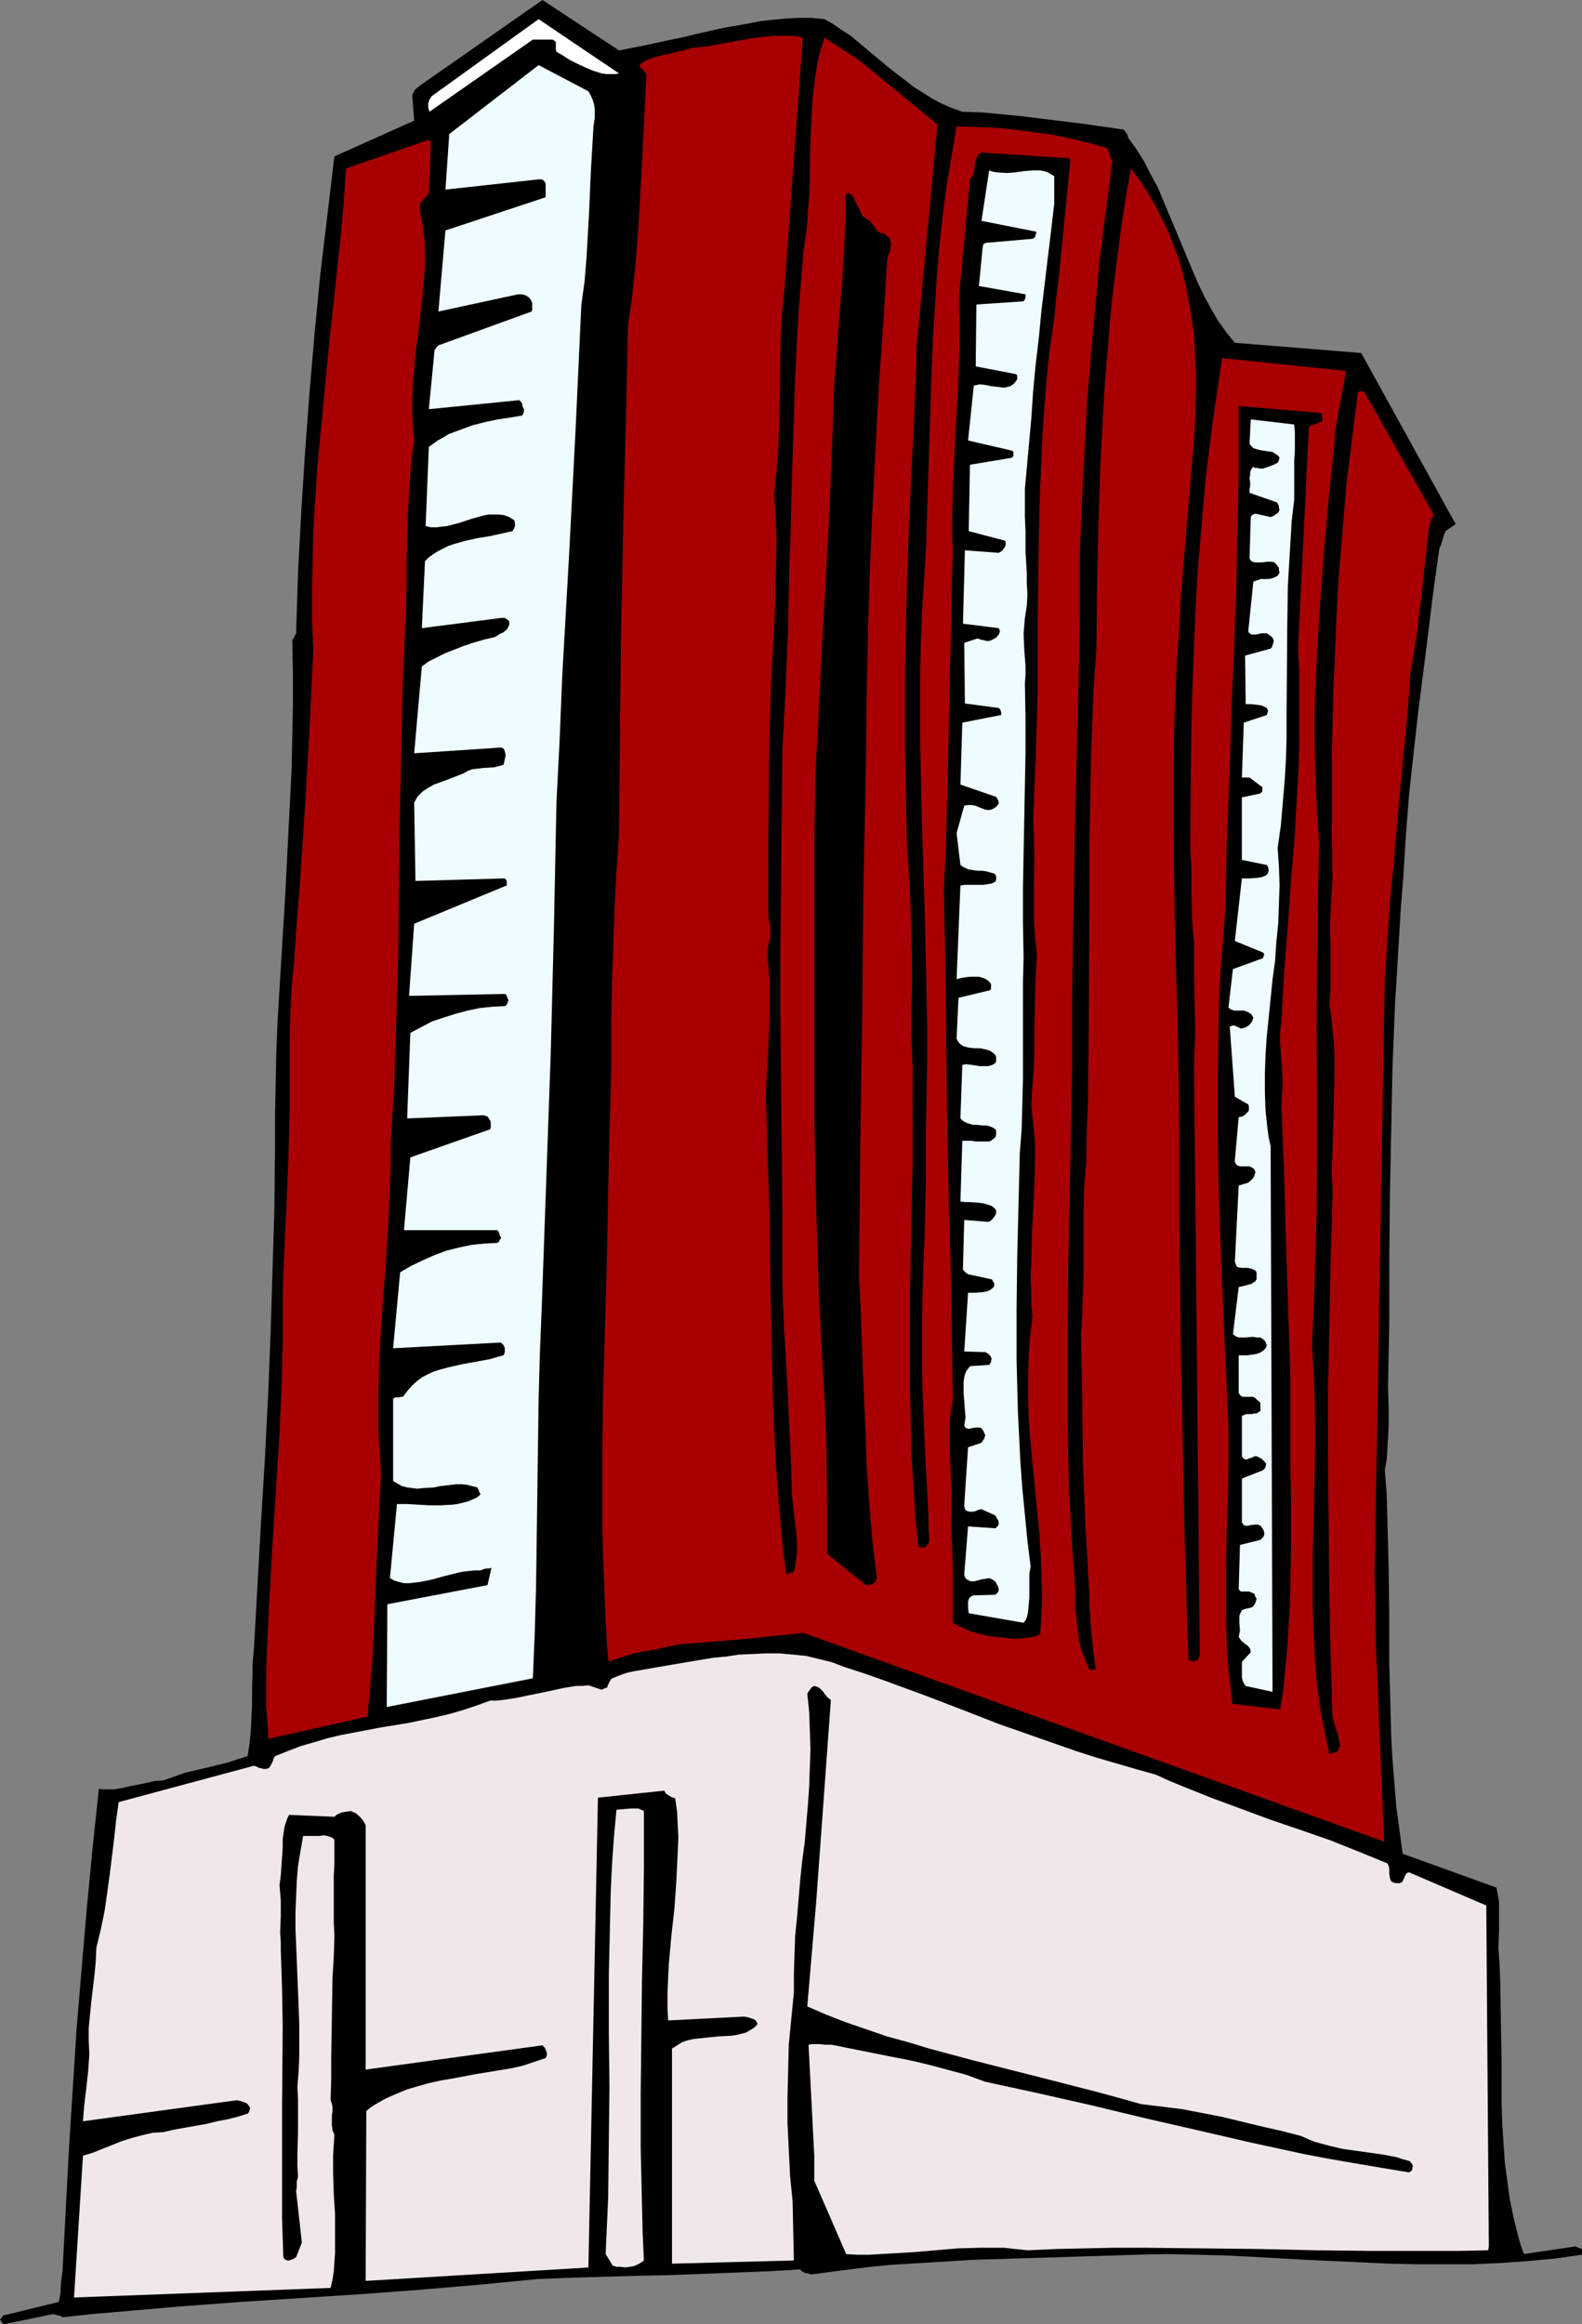 <?xml version="1.0" encoding="UTF-8" standalone="no"?>
<svg
   version="1.0"
   width="106mm"
   height="155.668mm"
   id="svg12"
   sodipodi:docname="Office Building 23.wmf"
   xmlns:inkscape="http://www.inkscape.org/namespaces/inkscape"
   xmlns:sodipodi="http://sodipodi.sourceforge.net/DTD/sodipodi-0.dtd"
   xmlns="http://www.w3.org/2000/svg"
   xmlns:svg="http://www.w3.org/2000/svg">
  <rect width="100%" height="100%" fill="#808080" stroke="none"/>
  <sodipodi:namedview
     id="namedview12"
     pagecolor="#ffffff"
     bordercolor="#000000"
     borderopacity="0.25"
     inkscape:showpageshadow="2"
     inkscape:pageopacity="0.0"
     inkscape:pagecheckerboard="0"
     inkscape:deskcolor="#d1d1d1"
     inkscape:document-units="mm" />
  <defs
     id="defs1">
    <pattern
       id="WMFhbasepattern"
       patternUnits="userSpaceOnUse"
       width="6"
       height="6"
       x="0"
       y="0" />
  </defs>
  <path
     style="fill:#000000;fill-opacity:1;fill-rule:evenodd;stroke:none"
     d="m 400.63,569.609 v -0.323 l -0.485,-0.162 -0.485,-0.162 -0.646,-0.323 -13.09,1.939 -0.808,-2.262 -0.646,-2.262 -1.131,-4.525 -0.97,-4.686 -0.646,-4.686 -0.646,-4.848 -0.323,-4.848 -0.323,-5.009 -0.162,-5.009 v -9.857 l -0.162,-10.019 -0.162,-9.857 -0.162,-5.009 -0.323,-4.686 0.162,-4.04 v -3.878 -1.939 -1.778 l -0.323,-1.778 -0.323,-1.778 -23.757,-8.564 -0.808,-5.979 -0.808,-5.979 -0.485,-5.979 -0.485,-5.979 -0.323,-5.979 -0.162,-6.14 -0.323,-12.119 v -12.281 l -0.162,-12.119 -0.323,-12.281 -0.162,-6.14 -0.485,-6.14 0.485,-2.747 0.162,-2.585 0.162,-2.747 0.162,-2.747 v -5.171 l -0.162,-5.009 0.162,-8.08 0.162,-8.241 v -16.159 l 0.162,-16.159 0.323,-16.159 0.323,-15.998 0.646,-16.159 0.485,-7.918 0.485,-8.08 0.485,-8.08 0.646,-8.08 0.646,-10.503 0.808,-10.342 1.131,-10.342 1.131,-10.18 1.293,-10.18 1.293,-10.18 1.293,-10.503 1.454,-10.503 0.162,-0.646 0.323,-0.646 0.323,-1.131 0.323,-1.131 0.485,-1.293 2.586,-1.778 -23.918,-43.306 -31.999,-2.585 -2.101,-2.585 -2.101,-2.909 -1.778,-3.07 -1.778,-3.232 -1.616,-3.393 -1.454,-3.393 -2.909,-6.948 -2.909,-6.948 -2.909,-6.948 -1.778,-3.232 -1.616,-3.232 -1.939,-3.07 -2.101,-2.909 -0.162,-0.646 -0.162,-0.323 v -0.162 h -0.162 l -0.162,-0.323 -0.162,-0.162 -0.323,-0.485 -10.181,-1.454 -10.505,-1.293 -5.172,-0.646 -5.01,-0.485 -5.172,-0.485 -4.848,-0.162 -2.747,-0.97 -2.586,-1.131 -2.424,-1.293 -2.263,-1.454 -2.101,-1.293 -2.101,-1.616 -4.202,-3.232 -1.939,-1.616 -1.939,-1.616 -4.04,-3.393 -1.939,-1.616 -2.263,-1.454 -2.101,-1.454 -2.263,-1.293 -3.394,-0.323 h -3.232 l -3.071,0.162 -3.394,0.323 -3.071,0.323 -3.232,0.646 -6.464,1.131 -6.464,1.454 -3.232,0.808 -3.232,0.646 -6.626,1.454 -6.626,1.293 L 137.368,0 l -30.544,21.33 -0.646,0.485 -0.808,0.646 -0.323,0.323 -0.162,0.323 -0.323,0.485 -0.162,0.646 0.485,6.302 -20.201,9.049 -1.778,14.866 -1.778,14.866 -1.454,15.028 -1.293,15.028 -1.131,15.19 -0.97,15.19 -0.808,15.19 -0.485,15.351 -0.646,1.293 -0.323,0.485 v 0.162 0 l 0.162,8.241 v 8.08 l -0.162,7.918 -0.162,8.08 -0.808,15.998 -0.808,15.998 -0.97,15.836 -0.97,15.998 -0.323,7.918 -0.162,7.918 -0.162,7.918 v 7.918 l -0.162,15.998 -0.485,15.998 -0.485,15.836 -0.646,15.998 -0.808,15.674 -0.97,15.836 -1.778,31.833 -0.323,3.555 -0.162,7.272 v 3.555 l -0.162,3.393 -0.162,3.393 -0.323,3.07 -0.485,3.07 -2.586,0.808 -2.424,0.808 -5.333,1.293 -2.747,0.646 -2.747,0.646 -2.747,0.97 -2.747,0.97 -2.263,0.162 -2.101,0.485 -4.04,0.808 -2.101,0.485 -1.939,0.323 h -1.939 -0.97 l -0.97,-0.162 -1.616,15.19 -1.454,15.19 -1.293,15.19 -1.293,15.351 -0.97,15.19 -0.97,15.351 -0.808,15.351 -0.808,15.351 -0.162,1.131 -0.162,1.131 -0.162,2.101 v 0.97 l -0.162,0.97 -0.162,0.808 -0.162,0.646 -13.898,3.393 H 0.808 L 0.646,586.414 0.323,586.737 0,587.222 l 0.162,0.162 0.162,0.162 v 0.162 l 0.162,0.162 0.162,0.162 0.323,0.323 12.444,-2.585 0.646,0.162 0.646,0.162 0.646,0.162 0.485,0.323 7.434,-0.808 7.596,-0.646 14.868,-1.293 15.191,-1.131 30.059,-1.939 15.191,-1.131 15.191,-1.293 15.03,-1.454 8.565,-0.323 16.646,-0.485 8.242,-0.162 16.484,-0.646 8.242,-0.323 8.242,-0.485 v 0.323 l 0.323,0.162 0.485,0.323 0.485,0.162 h 0.323 l 0.97,0.323 4.848,-0.646 5.01,-0.646 5.172,-0.646 5.01,-0.485 5.172,-0.323 5.333,-0.323 10.505,-0.646 10.505,-0.323 10.505,-0.323 10.505,-0.323 10.181,-0.323 7.111,-0.162 7.111,0.162 7.111,0.162 6.949,0.323 14.222,0.808 14.222,0.646 6.949,0.323 7.111,0.162 h 6.949 7.111 l 6.949,-0.323 6.949,-0.485 6.949,-0.646 6.788,-0.97 z"
     id="path1" />
  <path
     style="fill:#f0e8e8;fill-opacity:1;fill-rule:evenodd;stroke:none"
     d="m 377.035,568.639 -0.646,-86.29 -19.555,-8.403 -0.485,0.162 -0.323,0.323 -0.808,1.778 -0.323,0.323 -0.485,0.162 h -0.97 l -0.485,-0.162 -0.485,-0.162 -0.323,-0.485 -0.162,-0.485 -0.162,-1.131 v -1.293 l -0.162,-0.646 -0.323,-0.646 -3.555,-1.454 -3.555,-1.454 -7.272,-2.909 -7.434,-2.585 -7.596,-2.585 -7.434,-2.747 -7.434,-2.747 -7.272,-2.909 -3.555,-1.454 -3.555,-1.616 -5.172,-1.454 -5.01,-1.454 -5.01,-1.454 -5.01,-1.616 -9.697,-3.393 -9.697,-3.393 -9.535,-3.717 -9.697,-3.717 -9.697,-3.555 -5.01,-1.778 -5.01,-1.616 -3.394,-1.293 -3.232,-0.808 -3.394,-0.808 -3.232,-0.323 -3.555,-0.323 h -3.232 l -3.394,0.162 -3.555,0.162 -3.232,0.485 -3.394,0.323 -6.788,1.131 -6.626,1.131 -6.464,1.131 -1.616,0.323 -1.454,0.485 -1.293,0.485 -1.131,0.485 h -0.162 l -0.162,0.162 -0.323,0.485 -0.323,0.646 -0.323,0.646 v 0.323 l -0.323,0.162 -0.485,0.162 -0.646,0.323 -3.394,-1.131 -1.454,0.162 h -1.616 l -3.071,0.485 -2.909,0.646 -3.071,0.646 -3.232,0.646 -3.071,0.646 -3.232,0.485 -1.616,0.162 h -1.616 l -3.555,1.293 -3.394,1.131 -3.394,0.97 -3.394,0.808 -6.949,1.454 -6.949,1.131 -6.788,1.293 -3.394,0.646 -3.394,0.808 -3.232,0.97 -3.394,0.97 -3.394,1.293 -3.232,1.293 -0.323,0.485 -0.162,0.646 -0.162,0.323 -0.162,0.323 -0.323,0.646 -0.323,0.485 -0.323,0.162 -0.485,0.162 H 66.745 l -1.293,-0.323 -0.646,-0.323 -0.485,-0.162 -34.261,9.211 -0.646,4.525 -0.485,4.525 -1.131,9.211 -0.646,4.686 -0.646,4.525 -0.97,4.686 -1.131,4.686 -0.162,3.555 -0.323,3.393 -0.808,6.787 -0.323,3.232 -0.323,3.393 v 3.232 l 0.162,3.393 -0.162,2.262 -0.162,2.262 -0.485,4.363 -0.485,4.04 -0.162,1.939 -0.162,2.101 38.948,-5.333 0.808,0.162 0.97,0.323 0.485,0.162 0.485,0.323 0.323,0.485 0.323,0.485 -0.162,0.646 -0.162,0.485 -0.323,0.323 -2.586,0.808 -2.586,0.646 -2.586,0.485 -2.586,0.646 -5.495,0.97 -2.747,0.485 -2.747,0.646 -2.747,0.162 -2.747,0.646 -2.424,0.646 -2.586,0.808 -4.848,1.939 -2.424,0.97 -2.586,0.808 -2.263,35.873 64.967,-2.424 0.485,-2.101 0.323,-2.101 0.162,-2.262 0.162,-2.424 v -2.424 -2.424 -5.009 l -0.323,-5.009 -0.162,-5.171 v -4.848 l 0.162,-2.585 0.162,-2.424 -0.485,-1.131 -0.162,-1.293 v -1.293 -1.131 l 0.162,-1.131 v -0.97 l -0.162,-0.97 -0.323,-0.808 0.162,-5.333 v -5.171 l 0.162,-10.342 0.162,-10.18 0.323,-5.332 0.162,-5.333 -0.162,-3.232 v -3.07 -5.979 -2.909 l 0.162,-3.07 v -2.909 -3.07 l -0.323,-0.323 -0.485,-0.323 -0.97,-0.323 -0.97,-0.162 -0.97,0.162 H 78.866 77.734 76.765 l -0.646,3.717 -0.646,3.878 -0.323,3.878 -0.162,4.04 -0.162,3.878 v 4.04 l 0.323,7.918 0.323,8.08 0.323,8.08 v 4.04 4.04 l -0.162,3.878 -0.323,4.04 0.162,3.07 v 2.909 5.656 l -0.162,5.494 v 2.747 l 0.162,2.909 -0.162,0.646 -0.162,0.485 v 0.808 0.808 l -0.162,0.808 1.454,13.089 -1.454,3.717 -0.323,0.162 -0.485,0.323 -0.485,0.162 -0.485,0.162 h -0.485 l -0.323,-0.162 -0.323,-0.162 -0.323,-0.485 -0.323,-9.695 v -9.695 -19.391 l 0.162,-19.391 -0.162,-9.695 -0.323,-9.857 v -2.101 l -0.162,-2.262 0.162,-4.201 v -4.04 l -0.162,-1.939 -0.162,-1.939 0.323,-2.424 0.162,-2.424 0.162,-2.262 0.162,-2.262 v -2.262 l 0.323,-2.262 0.162,-0.97 0.323,-0.97 0.323,-0.97 0.485,-0.97 11.474,0.485 0.323,-0.323 0.485,-0.323 1.131,-0.485 1.131,-0.162 1.131,-0.162 0.646,0.323 0.485,0.162 1.131,0.97 0.808,0.97 0.646,1.131 v 61.889 l 44.766,-6.14 0.646,0.646 0.162,0.485 0.162,0.323 0.162,0.485 v 0.485 l -0.162,0.485 -0.162,0.323 -2.909,0.97 -2.909,0.97 -2.909,0.646 -2.909,0.485 -5.98,0.97 -5.98,1.131 -2.909,0.485 -2.909,0.646 -2.909,0.808 -2.747,0.808 -2.747,1.131 -2.586,1.131 -2.586,1.454 -1.293,0.808 -1.131,0.97 -0.162,42.983 56.402,-3.393 2.424,-118.931 16.807,-1.778 0.162,0.323 0.162,0.323 0.162,0.162 0.485,0.323 0.808,0.485 0.97,0.323 0.485,3.393 0.162,3.232 0.162,3.393 -0.162,3.555 -0.162,3.393 -0.162,3.555 -0.485,7.11 -0.808,7.272 -0.646,7.11 -0.162,3.555 -0.162,3.717 v 3.555 l 0.162,3.393 19.232,-0.97 0.97,0.162 0.97,0.323 0.485,0.162 0.485,0.323 0.323,0.485 0.162,0.485 -0.808,0.808 -0.97,0.646 -1.131,0.646 -1.293,0.323 -1.293,0.323 -1.293,0.162 -3.071,0.162 -1.616,0.162 -1.616,0.162 -1.454,0.162 -1.616,0.162 -1.454,0.323 -1.454,0.485 -1.293,0.808 -1.293,0.808 v 54.456 l 30.867,-0.808 -0.323,-15.028 -0.646,-6.464 -0.323,-6.625 -0.323,-6.625 v -6.625 l 0.162,-6.625 0.162,-6.625 0.646,-6.625 0.646,-6.625 v -4.686 l 0.162,-4.848 0.162,-4.848 0.485,-4.686 0.808,-9.534 0.485,-4.686 0.646,-4.686 0.808,-9.534 0.323,-4.686 0.162,-4.686 0.162,-4.686 -0.162,-4.686 -0.162,-4.686 -0.485,-4.686 0.323,-0.485 0.323,-0.485 0.485,-0.646 0.646,-0.323 0.646,0.162 0.646,0.323 0.97,0.97 0.323,0.485 0.485,0.646 0.485,0.485 0.646,0.485 -3.717,51.063 -2.263,26.501 4.848,2.101 5.01,1.939 5.172,1.778 5.172,1.778 5.333,1.454 5.333,1.616 10.828,2.909 10.828,2.747 10.828,2.747 10.666,2.747 5.333,1.454 5.172,1.454 5.333,0.646 5.172,0.646 5.01,0.97 5.01,0.97 10.02,2.424 5.01,1.131 5.01,1.293 1.778,0.808 1.616,0.646 1.778,0.485 1.778,0.485 3.394,0.808 3.394,0.485 6.949,0.97 3.394,0.646 1.454,0.485 1.778,0.485 0.323,0.162 0.162,0.323 0.323,0.323 0.162,0.646 -0.162,0.323 v 0.485 l -0.323,0.323 -0.485,0.323 -6.788,-1.131 -6.626,-1.131 -6.626,-1.131 -6.788,-1.293 -13.414,-2.909 -13.252,-3.07 -13.414,-3.07 -13.414,-3.232 -13.575,-3.07 -13.414,-2.909 -4.848,-1.778 -4.848,-1.293 -4.848,-1.293 -4.848,-1.131 -5.01,-0.97 -4.848,-0.97 -9.697,-1.939 h -1.616 l -1.454,-0.162 h -1.293 -0.646 l -0.808,0.162 1.454,28.117 v 6.302 l 8.08,18.583 2.909,0.162 h 2.747 l 5.656,-0.323 5.656,-0.323 5.656,-0.485 5.656,-0.485 5.818,-0.162 h 2.909 2.909 l 2.909,0.323 3.071,0.323 7.434,-0.323 7.272,-0.162 7.434,-0.162 h 7.272 l 14.545,0.162 14.545,0.162 14.383,0.323 14.545,0.162 h 14.545 7.434 l 7.272,-0.162 z"
     id="path2" />
  <path
     style="fill:#a80002;fill-opacity:1;fill-rule:evenodd;stroke:none"
     d="m 362.975,130.081 -17.454,-30.864 -0.323,-0.162 h -0.162 -0.162 -0.485 l -0.485,0.162 -0.97,7.595 -0.97,7.756 -0.97,7.756 -0.646,7.756 -0.646,7.756 -0.646,7.756 -0.485,7.756 -0.323,7.756 -0.646,15.513 -0.323,15.513 v 15.513 l 0.162,15.513 -0.323,4.04 -0.162,3.878 -0.162,3.878 0.162,3.878 v 3.878 3.717 3.878 l -0.323,3.878 0.485,3.07 0.323,3.232 0.323,3.07 0.162,3.232 v 6.302 l -0.162,6.14 v 3.07 l -0.162,3.07 -0.162,6.14 -0.162,5.979 0.162,3.07 v 2.909 l -0.485,16.482 -0.323,16.482 -0.323,16.321 v 16.482 l 0.162,16.321 0.162,16.482 0.323,16.321 0.485,16.321 0.323,1.131 0.323,1.131 0.323,0.97 0.323,0.97 0.162,0.808 0.162,0.808 0.162,0.646 0.162,0.646 -0.162,0.485 -0.162,0.323 -0.162,0.485 -0.485,0.485 h -0.323 l -0.485,0.162 -0.485,0.162 h -0.485 l -0.646,-3.07 -0.646,-3.07 -0.646,-3.07 -0.485,-3.07 -0.808,-6.302 -0.485,-6.464 -0.323,-6.302 -0.162,-6.464 v -6.625 -6.464 l 0.323,-13.25 0.323,-13.089 v -6.625 l -0.162,-6.625 -0.323,-6.464 -0.323,-6.464 0.323,-8.08 0.323,-7.918 0.485,-16.159 0.162,-15.998 v -15.998 l -0.162,-15.836 0.162,-15.998 0.162,-15.836 0.162,-7.918 0.162,-7.918 -0.485,-6.464 -0.323,-6.464 -0.162,-6.302 -0.162,-6.464 v -6.302 l 0.162,-6.302 0.323,-6.302 0.323,-6.302 0.808,-12.443 0.97,-12.443 1.131,-12.443 1.293,-12.443 0.162,-2.585 0.323,-2.262 0.808,-4.525 0.808,-4.201 0.485,-2.424 0.323,-2.262 -31.352,-3.232 v 0 l -1.131,7.595 -1.131,7.756 -0.97,7.595 -0.97,7.756 -0.646,7.595 -0.646,7.756 -0.646,7.595 -0.485,7.756 -0.646,15.351 -0.485,15.351 -0.162,15.513 -0.162,15.351 0.162,3.232 0.162,3.07 v 6.14 l 0.162,6.14 0.162,3.07 0.323,3.232 v 4.04 3.878 l 0.162,7.433 0.162,7.433 -0.162,3.878 -0.162,3.878 1.454,149.957 -0.162,0.485 -0.162,0.485 -0.485,0.323 -0.323,0.162 -0.323,0.162 -0.485,-0.162 h -0.485 l -0.323,-0.323 -0.162,-0.485 -0.97,-32.157 -0.646,-31.995 -0.323,-15.998 -0.162,-16.159 -0.162,-16.159 V 291.026 l -0.162,-16.644 -0.323,-16.482 -0.485,-16.482 -0.323,-16.482 -0.162,-16.482 v -8.241 -8.241 l 0.162,-8.241 0.323,-8.241 0.323,-8.241 0.646,-8.241 0.323,-7.595 0.646,-7.595 1.293,-15.351 0.646,-7.595 0.646,-7.433 0.485,-7.595 0.162,-7.433 v -3.717 l -0.162,-3.717 -0.162,-3.555 -0.323,-3.717 -0.485,-3.555 -0.646,-3.555 -0.646,-3.555 -0.808,-3.555 -0.97,-3.555 -1.293,-3.393 -1.293,-3.393 -1.616,-3.393 -1.616,-3.232 -1.939,-3.393 -2.101,-3.232 -2.424,-3.232 -1.293,7.433 -1.131,7.433 -0.97,7.433 -0.97,7.595 -0.808,7.595 -0.646,7.756 -0.646,7.595 -0.485,7.756 -0.808,15.513 -0.485,15.513 -0.323,15.351 -0.162,15.351 -0.646,8.241 -0.323,8.241 -0.323,8.08 -0.162,8.08 -0.323,16.321 v 16.159 l -0.162,32.157 -0.162,16.159 -0.323,8.08 -0.162,7.918 -0.485,5.656 -0.162,5.494 v 5.656 5.494 5.333 l -0.162,5.494 -0.162,5.171 -0.323,5.009 0.162,8.403 0.162,8.241 0.162,16.159 0.323,8.08 0.323,8.08 0.485,8.241 0.485,8.403 v 2.585 l 0.162,2.424 0.323,4.686 0.485,4.525 0.323,2.424 0.323,2.585 h -0.485 -0.162 l -0.162,0.323 v 0 0 l -0.323,-0.162 -0.485,-0.162 -0.97,-2.262 -0.97,-2.424 -0.646,-2.585 -0.323,-2.424 -0.323,-2.747 -0.323,-2.585 v -5.333 l -0.646,-8.241 -0.485,-8.403 -0.485,-8.241 -0.162,-8.241 -0.162,-8.241 v -8.241 -16.321 l 0.162,-16.321 0.323,-16.321 0.323,-16.482 0.323,-16.321 v -16.482 l 0.162,-16.321 0.323,-16.321 0.323,-16.321 0.808,-32.318 0.323,-16.159 v -16.159 l 0.485,-12.604 0.646,-12.604 0.646,-12.443 0.97,-12.443 1.131,-12.443 1.131,-12.443 1.616,-12.443 1.616,-12.443 -1.293,-3.393 -4.525,-1.293 -4.687,-1.131 -4.687,-0.97 -4.848,-0.646 -4.848,-0.646 -4.848,-0.485 -4.848,-0.162 -4.848,-0.162 -1.293,7.595 -1.293,7.756 -0.97,7.595 -0.808,7.595 -0.646,7.756 -0.485,7.595 -0.485,7.595 -0.323,7.756 -0.485,15.19 -0.485,15.351 -0.485,15.351 -0.485,7.756 -0.485,7.756 -0.323,8.241 -0.162,8.241 v 8.08 8.241 l 0.323,16.321 0.485,16.159 0.485,16.321 0.323,16.159 0.162,8.08 v 8.241 l -0.162,8.08 -0.162,8.08 v 7.11 6.948 l -0.323,14.058 -0.323,6.948 -0.162,6.787 -0.162,6.948 v 6.787 6.302 l 0.162,6.14 0.485,12.443 0.646,12.281 0.323,5.979 v 3.07 l 0.162,3.07 v 0.485 l -0.162,0.485 -0.323,0.323 -0.323,0.485 -0.323,0.162 h -0.485 -0.646 l -0.485,-0.162 -0.808,-8.08 -0.485,-8.08 -0.485,-8.08 -0.162,-8.08 -0.162,-7.918 v -8.08 -16.159 l 0.323,-16.159 0.323,-16.321 v -8.08 -8.241 -8.241 l -0.323,-8.403 v -5.171 l 0.162,-5.333 v -10.019 l -0.162,-5.009 -0.162,-5.171 -0.162,-5.171 -0.323,-5.332 -0.485,-8.08 -0.162,-8.08 -0.162,-8.08 -0.162,-8.241 v -16.159 l 0.323,-16.159 0.485,-16.159 0.646,-15.998 0.808,-15.998 0.646,-15.836 v -2.101 -1.616 l 0.162,-1.454 0.162,-1.454 5.01,-53.487 -19.878,-16.321 -8.727,-5.656 -0.97,3.07 -0.808,3.232 -0.485,3.393 -0.485,3.232 -0.323,3.393 -0.162,3.393 -0.323,6.787 -0.162,6.948 v 3.555 l -0.162,3.393 -0.323,3.555 -0.162,3.393 -0.485,3.555 -0.485,3.393 -0.646,8.08 -0.646,7.918 -0.808,15.998 -0.485,15.836 -0.485,15.836 -0.162,7.756 -0.323,7.918 -0.323,15.836 -0.646,15.836 -0.808,15.836 -0.162,16.644 -0.162,16.482 -0.162,16.644 v 16.482 l 0.323,32.965 0.162,16.482 v 16.482 l 0.162,7.11 0.323,6.948 0.808,13.897 0.646,13.735 0.323,6.948 0.162,6.787 1.131,10.019 0.162,2.424 v 2.424 l -0.323,2.424 -0.162,1.131 -0.323,1.131 -0.323,0.162 -0.485,0.162 -0.485,0.162 -0.646,0.162 -0.97,-7.595 -0.646,-7.433 -0.646,-7.595 -0.485,-7.433 -0.323,-7.433 -0.323,-7.595 -0.323,-15.028 -0.323,-15.19 -0.162,-15.028 -0.485,-15.19 -0.162,-7.595 -0.323,-7.433 0.162,-4.363 0.323,-4.201 0.323,-8.403 0.162,-4.04 v -4.201 -4.201 l -0.323,-4.363 -0.162,-0.97 v -0.808 -1.454 l 0.162,-1.616 0.323,-1.293 0.162,-1.454 v -1.454 l -0.162,-1.454 -0.162,-0.808 -0.162,-0.808 v -19.391 l 0.162,-19.229 0.162,-9.534 0.323,-9.534 0.485,-9.534 0.485,-9.372 0.162,-3.878 v -3.878 l 0.162,-3.717 0.162,-7.433 -0.162,-3.555 -0.162,-3.717 -0.323,-3.878 0.323,-3.232 0.323,-3.393 0.485,-6.464 0.162,-6.464 0.162,-6.464 0.162,-12.927 0.323,-6.302 0.646,-6.464 4.687,-64.152 -1.616,-0.323 -1.778,-0.162 h -1.778 -1.778 l -3.394,0.323 -3.555,0.485 -3.555,0.646 -3.394,0.646 -3.555,0.646 -3.555,0.323 -1.939,0.646 -1.778,0.323 -1.778,0.485 -1.778,0.323 -1.778,0.485 -1.616,0.485 -1.454,0.646 -1.293,0.97 0.162,0.323 0.162,0.323 1.131,1.131 0.162,0.323 0.162,0.323 -0.808,15.998 -0.808,15.836 -0.485,7.918 -0.646,8.08 -0.808,7.918 -1.131,7.918 -0.323,16.159 -0.808,32.157 -0.323,15.998 -0.323,15.998 -0.162,15.998 -0.162,16.159 -0.162,16.321 -0.646,9.534 -0.485,9.534 -0.323,9.372 -0.323,9.372 -0.162,9.211 v 9.372 l -0.162,9.534 -0.323,9.534 -0.323,16.482 -0.323,16.482 -0.485,16.482 -0.485,16.321 -0.162,16.321 v 8.241 8.241 l 0.162,8.08 0.323,8.241 0.323,8.241 0.485,8.241 0.162,1.293 v 0.646 l 0.323,0.485 2.101,-0.808 2.101,-0.646 2.101,-0.646 2.263,-0.485 2.263,-0.323 2.263,-0.485 2.263,-0.485 2.263,-0.485 4.04,-0.323 4.04,-0.323 7.919,-0.646 7.757,-0.808 7.757,-0.808 147.065,52.84 -2.101,-49.932 -0.323,-17.775 2.586,-150.603 0.646,-9.857 0.646,-9.857 0.97,-9.534 0.808,-9.695 1.778,-19.229 0.97,-9.695 0.646,-9.534 0.808,-4.848 0.808,-4.686 0.485,-4.686 0.646,-4.686 0.485,-4.525 0.485,-4.525 0.485,-4.363 0.485,-4.363 0.162,-0.808 0.162,-0.485 0.323,-0.97 0.323,-0.646 0.162,-0.485 z"
     id="path3" />
  <path
     style="fill:#000000;fill-opacity:1;fill-rule:evenodd;stroke:none"
     d="M 334.855,106.165 V 105.519 l -0.162,-0.97 -21.009,-1.778 v 15.836 l -0.323,15.836 -0.323,15.998 -0.646,15.836 -0.646,15.998 -0.485,15.998 -0.646,15.998 -0.323,15.998 -0.646,8.403 -0.646,8.241 -0.323,8.241 -0.162,8.241 -0.162,8.241 v 8.241 8.241 l 0.162,8.241 0.485,16.321 0.646,16.159 1.454,32.641 v 9.049 l -0.162,8.726 -0.323,8.888 -0.162,8.726 v 8.726 4.201 l 0.162,4.363 0.162,4.201 0.323,4.363 0.485,4.201 0.485,4.363 12.121,1.454 0.808,-5.009 0.485,-5.171 0.485,-5.171 0.323,-5.171 0.323,-5.171 0.162,-5.333 0.162,-10.503 v -10.827 l -0.162,-10.665 v -10.665 -10.665 l -1.131,-34.581 -0.485,-17.129 -0.646,-17.129 0.162,-2.747 0.162,-2.747 -0.162,-2.585 -0.323,-5.171 -0.162,-2.585 v -2.747 l 0.323,-2.747 0.646,-11.796 0.97,-11.796 0.808,-11.796 0.97,-11.635 0.646,-11.796 0.323,-5.817 0.162,-5.817 v -5.817 -5.979 -5.817 l -0.323,-5.979 2.747,-56.234 3.394,-1.293 z"
     id="path4" />
  <path
     style="fill:#eefbff;fill-opacity:1;fill-rule:evenodd;stroke:none"
     d="m 327.744,107.458 -10.989,-1.293 -0.323,6.14 0.323,0.485 0.323,0.323 0.323,0.323 0.485,0.162 1.131,0.323 0.97,0.162 1.131,0.162 1.131,0.162 0.485,0.323 0.485,0.323 0.485,0.323 0.323,0.485 -0.162,0.646 -0.162,0.485 -0.485,0.323 -0.646,0.323 -1.293,0.485 -1.454,0.485 h -0.808 l -0.646,-0.162 h -0.646 l -0.323,-0.323 -0.485,0.646 -0.323,0.646 v 0.808 l -0.162,0.808 0.162,0.97 v 0.97 l -0.162,0.97 v 0.808 l 6.949,2.424 0.162,0.323 0.323,0.485 v 0.485 l 0.162,0.646 -0.323,0.646 -0.485,0.323 -0.646,0.485 -0.808,0.323 -3.555,-0.808 h -0.485 l -0.485,0.162 -0.323,0.323 -0.162,0.323 -0.323,10.342 0.162,0.485 0.323,0.323 0.323,0.162 0.485,0.162 h 0.97 0.97 l 1.131,-0.162 h 0.97 0.485 l 0.485,0.162 0.323,0.323 0.323,0.323 0.162,0.323 0.323,0.323 v 0.646 l 0.162,0.646 -0.162,0.323 -0.323,0.485 -0.323,0.162 -0.323,0.162 -0.808,0.323 -0.808,0.162 h -0.97 -1.131 l -0.808,0.323 -0.97,0.323 -1.293,12.604 0.162,0.323 0.162,0.162 0.485,0.323 h 0.485 0.646 l 1.454,-0.323 h 0.646 0.646 l 0.485,0.323 0.485,0.323 0.485,0.485 0.162,0.323 0.162,0.485 -0.162,0.646 -0.162,0.485 -0.162,0.485 -0.323,0.323 -6.464,1.778 0.162,12.281 h 1.454 l 1.293,0.162 1.293,0.162 0.646,0.323 0.646,0.323 0.162,0.323 0.162,0.323 -0.162,0.646 -0.162,0.485 -5.818,1.939 -0.485,13.897 h 1.939 l 3.232,2.424 v 0.646 0.485 l -0.162,0.162 -0.323,0.323 -4.687,0.97 v 15.836 l 6.303,1.293 0.162,0.162 0.162,0.323 0.162,0.97 -0.162,0.485 -0.162,0.323 -0.323,0.323 -0.323,0.162 -0.808,0.323 -0.97,0.162 -2.101,0.162 h -0.97 -0.97 l -1.778,15.836 7.111,2.909 0.162,0.162 0.162,0.323 -0.162,0.485 -0.162,0.485 -7.596,2.747 -1.131,9.695 0.485,0.485 0.485,0.162 0.485,0.162 h 1.778 0.646 l 0.485,0.162 0.485,0.162 0.485,0.323 0.485,0.323 0.485,0.808 -0.162,0.485 -0.162,0.485 -0.646,0.808 -0.323,0.323 -0.323,0.162 -0.646,0.323 -0.646,0.162 h -0.323 l -0.323,-0.162 -0.646,-0.323 -0.808,-0.323 -0.485,0.162 -0.485,0.162 1.293,17.775 3.394,1.939 0.162,0.485 v 0.485 0.485 l -0.162,0.323 -0.485,0.485 -0.485,0.485 -0.646,0.323 -0.808,0.162 -0.97,10.827 v 0.485 l 0.162,0.323 0.323,0.485 0.323,0.162 0.485,0.162 h 1.293 0.485 0.646 l 0.646,0.323 0.485,0.323 0.162,0.323 0.162,0.323 v 0.323 l -0.162,0.485 -0.162,0.485 -0.323,0.485 -0.323,0.323 -0.485,0.485 -0.485,0.323 -0.646,0.162 -1.616,0.485 -0.97,19.229 v 0 l 0.162,0.485 0.162,0.485 0.162,0.323 0.323,0.162 0.808,0.162 h 0.808 0.808 l 0.808,0.162 0.808,0.323 0.323,0.162 0.323,0.485 v 0.323 0.97 0.485 l -0.323,0.485 -0.485,0.323 -0.485,0.323 -0.646,0.162 -1.131,0.323 -1.454,0.323 -1.454,11.958 0.646,0.485 0.808,0.323 h 0.808 0.97 l 1.778,-0.162 0.97,0.162 h 0.97 l 0.97,0.646 0.323,0.485 0.162,0.485 0.162,0.323 -0.162,0.485 -0.162,0.323 -0.646,0.646 -0.808,0.485 -0.97,0.323 -1.131,0.162 -0.97,0.162 h -2.263 v 9.534 l 0.323,0.485 0.323,0.323 0.485,0.162 h 0.485 0.97 1.131 l 0.485,0.323 0.485,0.485 0.646,0.485 0.162,0.323 v 0.323 0.808 0.485 0.323 l -0.485,0.323 -0.485,0.323 h -0.646 l -0.485,0.162 h -1.293 l -0.646,0.162 -0.646,0.323 v 10.18 0 l 0.162,0.323 0.162,0.162 0.485,0.323 h 0.485 l 0.323,-0.162 0.97,-0.323 0.646,-0.323 h 0.485 l 0.646,0.323 0.646,0.323 0.485,0.485 0.323,0.323 0.323,0.485 -0.162,0.808 -0.162,0.323 -0.485,0.485 -5.333,2.101 v 11.15 l 0.323,0.323 0.162,0.323 0.485,0.162 h 0.485 l 0.646,-0.162 1.293,-0.162 h 0.646 l 0.646,0.323 0.323,0.323 0.162,0.323 0.323,0.485 0.162,0.646 v 0.485 l -0.162,0.485 -0.323,0.323 -0.485,0.485 -5.172,1.293 -0.323,11.15 0.323,0.485 0.323,0.162 h 0.485 0.485 0.485 0.485 l 0.485,0.162 0.646,0.323 h 0.162 l 0.162,0.323 0.162,0.485 0.323,0.485 -0.162,0.646 -0.162,0.485 -0.485,0.808 -0.485,0.323 -0.646,0.162 -0.808,0.162 -0.97,0.323 -0.323,0.646 -0.323,0.808 v 0.97 0.808 l 0.162,1.939 -0.162,0.808 -0.162,0.808 0.323,0.485 0.323,0.485 0.97,0.808 0.485,0.323 0.485,0.485 0.323,0.485 0.162,0.808 -2.263,2.424 v 0.808 0.808 1.616 0.646 l 0.162,0.808 0.323,0.808 0.485,0.646 6.788,1.454 -0.485,-138.16 -0.485,-2.101 -0.323,-2.424 -0.485,-4.525 -0.162,-4.686 v -4.525 l 0.162,-4.848 0.323,-4.686 0.97,-9.534 0.485,-4.848 0.646,-4.686 0.323,-4.848 0.485,-4.686 0.162,-4.848 0.162,-4.848 -0.162,-4.686 -0.323,-4.686 0.808,-5.656 0.485,-5.656 0.485,-5.656 0.323,-5.494 0.162,-5.494 v -5.656 l 0.162,-21.815 0.162,-10.988 0.323,-5.494 0.323,-5.333 0.323,-5.494 0.646,-5.494 v -5.009 -4.848 l 0.162,-2.424 v -4.525 z"
     id="path5" />
  <path
     style="fill:#000000;fill-opacity:1;fill-rule:evenodd;stroke:none"
     d="m 271.019,40.883 -0.162,-0.808 -22.302,-1.454 -0.485,0.323 -0.323,0.162 -0.323,0.646 -0.323,0.808 -0.162,0.97 -0.162,0.97 -0.162,1.131 -0.323,0.97 -0.323,0.323 -0.323,0.485 -2.747,29.086 v 3.878 l 0.162,4.201 -0.162,8.08 -0.323,8.241 -0.485,8.08 -0.808,16.482 -0.162,8.08 v 4.201 l 0.162,4.04 -0.162,5.333 -0.162,5.494 -0.162,10.665 -0.323,10.665 -0.162,10.503 -0.485,21.33 -0.323,10.665 -0.485,10.665 0.323,16.321 0.162,16.321 0.485,32.318 0.323,16.159 0.485,15.998 0.485,32.318 -0.323,1.939 -0.323,2.101 -0.162,1.939 v 1.939 3.878 l 0.162,3.878 0.323,7.756 v 3.717 1.939 l -0.162,1.778 0.162,3.393 0.162,3.232 0.162,6.302 v 12.443 l 1.131,0.646 1.131,0.485 1.293,0.646 1.293,0.485 2.747,0.808 3.071,0.485 3.071,0.323 1.454,0.162 h 1.454 l 2.909,-0.323 1.454,-0.323 1.131,-0.485 0.323,-5.009 0.162,-4.848 -0.162,-5.009 -0.162,-5.009 -0.323,-5.009 -0.485,-5.009 -0.97,-10.019 -0.97,-10.019 -0.323,-5.009 -0.162,-5.171 v -5.009 l 0.162,-5.009 0.323,-5.171 0.646,-5.009 -0.323,-3.393 v -3.393 l -0.162,-3.393 0.162,-3.393 0.162,-6.787 0.323,-6.787 0.323,-6.625 0.162,-6.625 v -3.393 l -0.323,-3.393 -0.323,-3.232 -0.323,-3.393 0.323,-4.848 0.323,-4.848 0.162,-4.686 v -4.686 l 0.162,-9.372 0.162,-4.686 0.323,-4.686 -0.485,-4.525 -0.323,-4.363 v -4.201 -4.363 l 0.162,-8.403 -0.162,-4.201 -0.162,-4.363 0.323,-7.918 0.323,-8.08 0.485,-15.998 v -15.998 l 0.162,-15.836 0.323,-15.836 0.323,-7.918 0.323,-7.918 0.485,-7.756 0.646,-7.918 0.808,-7.756 1.131,-7.756 0.485,-5.171 0.646,-5.009 0.97,-9.857 0.97,-9.857 z"
     id="path6" />
  <path
     style="fill:#eefbff;fill-opacity:1;fill-rule:evenodd;stroke:none"
     d="m 266.979,51.548 v -6.948 l -0.808,-0.485 -0.808,-0.485 -0.97,-0.323 -0.97,-0.162 h -0.808 -1.131 l -2.101,0.162 -2.263,0.323 -2.263,0.162 -2.263,-0.162 -1.131,-0.162 -0.97,-0.323 -1.939,12.766 13.898,2.747 -0.162,0.808 -0.162,0.485 -0.485,0.485 -11.151,0.97 h -0.646 l -0.323,0.162 -0.485,0.162 v 0.323 l -0.162,0.323 -0.97,10.019 11.798,2.101 v 0.808 l -0.162,0.485 -0.323,0.485 -11.959,0.808 -0.162,15.674 10.181,1.939 0.323,0.323 v 0.485 0.485 l -0.323,0.485 -0.485,0.646 -0.485,0.323 -0.485,0.323 -0.646,0.162 -0.646,0.162 h -0.646 l -1.293,-0.162 -1.454,-0.162 -1.616,-0.323 -1.454,-0.162 -0.646,0.162 -0.808,0.162 -1.454,13.897 11.151,2.585 0.323,0.323 v 0.485 0.485 l -0.323,0.485 -10.666,1.778 -0.323,16.805 9.212,2.424 0.162,0.485 v 0.485 l -0.162,0.485 -0.162,0.323 -0.646,0.808 -0.808,0.485 v 0 l -8.565,-0.646 -0.485,18.583 9.05,1.131 0.162,0.323 0.162,0.485 -0.162,0.485 -0.162,0.323 -0.323,0.323 -0.162,0.323 -0.485,0.323 -0.646,0.323 -0.323,0.162 -0.485,0.162 h -0.646 l -0.646,-0.162 -0.808,-0.162 -0.808,-0.323 -3.394,1.131 0.162,15.351 8.565,1.131 0.323,0.323 0.162,0.323 0.162,0.485 v 0.646 l -9.858,1.939 -0.485,15.674 8.889,3.07 h 0.162 l 0.162,0.323 0.323,0.485 0.162,0.646 v 0.323 l -0.162,0.162 -0.323,0.485 -0.646,0.485 -0.646,0.323 -0.808,0.162 -0.97,-0.162 -1.616,-0.646 -0.808,-0.323 -0.97,-0.162 h -0.808 l -0.97,0.162 -1.939,6.948 0.97,8.08 0.485,0.323 0.485,0.323 1.131,0.485 1.131,0.162 1.131,0.162 h 1.131 l 1.131,0.162 1.131,0.323 0.646,0.162 0.485,0.323 0.162,0.485 v 0.323 0.485 l -0.162,0.485 -0.97,0.485 -0.97,0.162 -1.131,0.162 h -1.131 -1.131 -1.293 -1.131 l -1.131,0.162 -0.97,23.754 1.131,-0.323 0.97,-0.162 1.293,-0.162 h 1.131 1.131 l 1.131,0.323 0.97,0.485 0.485,0.485 0.323,0.323 0.162,0.323 v 0.485 0.485 l -0.162,0.485 -8.08,1.939 -0.485,10.342 0.323,0.646 0.485,0.646 0.485,0.323 0.485,0.323 1.293,0.323 1.454,0.162 h 1.454 l 1.454,0.323 0.646,0.162 0.646,0.323 0.646,0.485 0.485,0.485 0.162,0.485 v 0.485 0.485 l -0.162,0.485 -0.485,0.323 -0.323,0.162 -0.97,0.323 h -1.131 -1.131 l -2.101,-0.323 -1.293,-0.162 -0.97,0.162 -0.485,13.574 0.485,0.485 0.485,0.323 0.646,0.323 0.485,0.162 1.131,0.323 h 1.131 l 1.131,0.162 h 1.131 l 1.131,0.323 0.646,0.323 0.485,0.323 0.162,0.323 v 0.485 0.485 l -0.162,0.646 -0.323,0.323 -0.485,0.323 -0.323,0.323 -0.485,0.162 h -1.131 -1.131 -1.131 l -1.131,-0.162 h -1.131 -1.131 l -0.485,15.351 1.131,0.162 h 1.131 l 2.424,0.162 1.131,0.162 1.131,0.323 0.97,0.323 0.97,0.808 0.162,0.485 v 0.485 l -0.162,0.485 -0.323,0.485 -0.646,0.808 -0.485,0.323 -0.162,0.162 -6.303,-0.485 -0.323,12.281 v 0.323 l 0.323,0.323 0.485,0.485 0.485,0.323 5.98,1.293 0.162,0.162 0.162,0.323 0.323,0.485 v 0.646 l -0.162,0.323 -0.323,0.323 -0.646,0.485 -0.808,0.323 -0.97,0.162 -1.939,0.162 h -0.97 -0.808 l -0.97,14.866 5.333,0.162 0.323,0.162 0.485,0.323 0.485,0.485 0.162,0.323 0.162,0.485 -0.162,0.323 v 0.485 l -0.485,0.646 -4.848,0.323 -0.485,0.646 -0.485,0.646 -0.323,0.808 -0.162,0.808 -0.162,0.97 v 0.97 1.939 l 0.323,4.201 0.162,2.101 -0.162,0.97 -0.162,0.97 0.162,0.323 0.323,0.323 0.323,0.162 h 0.646 l 0.485,-0.162 1.293,-0.162 h 0.485 l 0.646,0.162 0.162,0.323 0.323,0.323 0.162,0.485 0.162,0.323 0.162,0.323 -0.162,0.485 -0.162,0.485 -0.323,0.485 -0.323,0.485 -3.394,1.131 -0.97,14.705 v 0.323 l 0.162,0.323 v 0.323 l 0.323,0.323 0.323,0.162 0.646,0.162 h 0.646 l 0.808,-0.162 0.646,-0.323 0.808,-0.162 3.555,1.616 0.162,0.323 0.162,0.323 0.323,0.485 0.162,0.646 v 0.323 l -0.162,0.485 -0.323,0.323 -0.323,0.323 -6.949,-0.485 -0.97,12.119 v 0.162 l 0.162,0.485 0.162,0.323 0.323,0.323 0.323,0.162 0.323,0.162 0.323,0.162 h 0.97 l 1.778,-0.485 0.97,-0.162 0.97,-0.162 0.808,0.323 0.646,0.485 0.323,0.323 0.162,0.485 0.323,0.485 0.162,0.646 v 0.323 l -0.162,0.485 -0.323,0.323 -0.323,0.323 -5.495,0.162 -0.485,0.162 -0.485,0.323 -0.323,0.485 -0.162,0.646 v 0.646 0.808 l 0.162,1.454 13.898,2.424 0.485,-0.646 0.323,-0.646 0.162,-0.646 0.162,-0.808 0.162,-1.778 0.162,-1.778 v -1.939 -1.939 -2.101 l 0.323,-1.939 -0.808,-6.625 -0.646,-6.625 -0.646,-6.625 -0.485,-6.464 -0.323,-6.625 -0.323,-6.464 -0.323,-12.927 v -12.927 l 0.162,-13.089 0.323,-12.927 0.323,-13.25 0.485,-6.302 0.162,-6.302 0.162,-6.14 v -18.421 -6.14 l 0.162,-6.302 -0.162,-8.888 v -8.726 l 0.162,-8.726 0.162,-8.564 0.162,-8.564 0.162,-8.564 v -8.726 l -0.162,-8.726 0.162,-2.101 v -2.262 l -0.323,-4.201 -0.162,-4.04 0.162,-1.939 0.162,-1.939 0.485,-3.07 0.162,-2.909 -0.162,-2.747 v -2.747 l -0.162,-2.747 -0.162,-2.585 v -2.585 -2.585 l -0.162,-3.717 v -3.555 -3.555 l 0.323,-3.393 0.323,-3.555 0.646,-7.11 0.323,-3.555 0.485,-7.11 0.646,-6.787 0.808,-6.787 0.646,-6.787 0.808,-6.625 0.808,-6.787 0.808,-6.625 z"
     id="path7" />
  <path
     style="fill:#000000;fill-opacity:1;fill-rule:evenodd;stroke:none"
     d="m 225.607,62.374 v -0.97 l -0.162,-0.485 v -0.485 l -1.131,-0.97 -0.485,-0.323 -0.808,-0.162 -0.646,-0.323 -0.485,-0.485 -0.323,-0.646 -0.485,-0.646 -0.485,-0.646 -0.646,-0.485 -0.646,-0.485 -0.808,-0.485 -2.747,-5.494 h -0.485 L 215.103,49.124 v -0.323 h -0.162 v 0 l -0.323,0.162 -0.162,0.162 -0.323,0.162 v 6.14 l -0.323,6.14 -0.323,6.302 -0.485,6.464 -0.97,12.766 -0.97,12.927 -0.162,7.918 -0.323,7.918 -0.646,15.998 -1.778,31.833 -0.808,15.836 -0.808,15.674 -0.162,7.918 -0.162,7.918 v 7.918 7.918 14.22 14.382 14.22 14.22 l 0.323,14.058 0.323,14.22 0.485,14.22 0.646,14.058 0.808,13.25 0.485,13.412 0.162,13.089 v 13.089 l 9.858,7.918 h 0.97 l 0.808,-0.323 0.323,-0.323 0.323,-0.162 0.162,-0.485 0.162,-0.485 -1.131,-9.534 -0.808,-9.534 -0.646,-9.534 -0.323,-9.534 -0.808,-19.068 -0.323,-9.695 -0.485,-9.695 0.323,-32.803 0.485,-32.641 0.323,-32.48 0.323,-16.159 0.323,-16.159 0.162,-15.998 0.323,-15.836 0.485,-15.674 0.646,-15.674 0.808,-15.836 0.808,-15.674 1.131,-15.836 0.97,-15.836 0.162,-0.646 V 64.96 l 0.323,-0.808 0.323,-0.808 v -0.485 z"
     id="path8" />
  <path
     style="fill:#f0e8e8;fill-opacity:1;fill-rule:evenodd;stroke:none"
     d="m 163.064,572.194 -0.323,-7.11 -0.162,-7.11 -0.323,-14.058 v -14.22 l 0.162,-14.22 0.162,-14.382 0.323,-14.22 0.162,-14.22 V 458.434 l -0.646,-0.323 -0.808,-0.323 h -0.97 -0.808 l -1.939,0.162 -1.778,0.162 -0.646,6.948 -0.485,6.948 -0.323,6.948 -0.162,6.948 -0.323,14.22 v 14.058 l 0.162,14.058 -0.162,14.058 -0.162,14.058 -0.323,7.11 -0.323,7.11 1.778,2.909 0.97,0.323 h 0.97 l 1.293,0.162 1.131,-0.162 0.97,-0.162 1.131,-0.485 0.808,-0.485 z"
     id="path9" />
  <path
     style="fill:#ffffff;fill-opacity:1;fill-rule:evenodd;stroke:none"
     d="M 156.761,18.583 136.399,4.848 109.248,24.4 l -0.485,0.808 -0.323,0.97 v 0.97 l 0.162,0.646 0.162,0.485 26.181,-18.26 h 4.363 0.323 0.323 l 0.485,0.323 0.323,0.323 v 0.485 0.97 0.485 l 0.162,0.485 0.808,0.485 0.808,0.485 1.778,1.131 1.939,0.97 2.101,0.97 1.939,0.808 2.101,0.646 1.131,0.162 h 1.131 1.131 z"
     id="path10" />
  <path
     style="fill:#eefbff;fill-opacity:1;fill-rule:evenodd;stroke:none"
     d="m 150.297,31.995 0.162,-1.131 0.162,-0.97 v -1.131 -1.131 l -0.162,-1.131 -0.323,-1.131 -0.485,-1.131 -0.646,-1.131 -12.606,-6.625 -22.625,17.452 -0.97,14.058 23.595,-2.585 h 0.646 l 0.485,0.162 0.323,0.323 0.323,0.485 v 3.555 l -25.373,8.403 -1.778,20.522 20.201,-4.363 h 0.808 l 0.808,0.162 0.646,0.323 0.485,0.323 0.485,0.646 0.323,0.808 v 0.97 0.646 l -0.162,0.485 -23.595,8.564 -0.162,0.162 -0.323,0.323 -0.162,0.323 -0.323,0.323 -1.454,15.028 22.625,-2.262 h 0.323 l 0.323,0.323 0.323,0.485 0.162,0.808 0.323,0.646 v 0.162 0.485 l -0.162,0.485 -0.323,0.485 -2.909,0.485 -3.232,0.485 -3.071,0.646 -3.232,0.808 -3.071,1.131 -3.071,1.131 -1.293,0.808 -1.454,0.808 -1.131,0.808 -1.131,0.808 -0.808,20.037 1.293,0.323 h 1.454 l 1.293,-0.162 1.454,-0.162 3.071,-0.808 2.909,-0.97 2.909,-0.808 1.454,-0.323 h 1.454 1.293 l 1.293,0.162 1.293,0.485 1.293,0.808 0.162,0.808 v 0.646 l -0.323,0.808 -0.323,0.485 -2.909,0.646 -2.909,0.646 -3.071,0.485 -2.909,0.646 -2.909,0.808 -1.454,0.485 -1.293,0.646 -1.293,0.646 -1.293,0.808 -1.131,0.808 -0.97,0.97 -0.808,16.967 20.04,-2.585 h 0.485 0.485 l 0.485,0.323 0.485,0.323 0.162,0.323 v 0.485 0.323 l -0.162,0.323 -0.323,0.646 -0.485,0.485 -0.646,0.485 -0.808,0.323 -0.646,0.485 -0.646,0.323 -2.747,0.646 -2.747,0.808 -2.424,0.808 -2.424,0.97 -2.101,0.808 -2.263,1.131 -1.939,0.97 -1.778,1.293 -1.939,21.976 21.979,-1.454 0.485,0.162 0.323,0.323 0.162,0.485 0.162,0.646 v 0.646 l -0.162,0.646 -0.162,0.808 -0.162,0.646 -1.131,0.323 -1.293,0.323 -2.747,0.162 -1.293,0.162 -1.454,0.162 -1.293,0.485 -0.485,0.323 -0.646,0.323 -3.717,1.454 -1.778,0.646 -1.778,0.646 -1.454,0.808 -1.454,0.97 -0.646,0.646 -0.646,0.646 -0.323,0.646 -0.485,0.808 0.323,19.876 22.625,-0.646 0.323,0.323 0.162,0.323 v 0.485 0.646 l -23.433,9.695 -1.293,18.26 24.241,-0.485 0.323,0.162 0.162,0.323 0.162,0.485 0.162,0.323 0.162,0.323 -0.162,0.323 -0.162,0.485 -0.323,0.485 -0.323,0.162 -3.071,0.162 -3.232,0.323 -3.071,0.646 -3.071,0.808 -3.071,0.97 -2.909,0.97 -2.747,1.454 -2.747,1.454 -0.808,21.653 19.393,-0.808 0.485,0.162 0.485,0.162 0.323,0.485 0.323,0.485 0.162,0.485 v 0.646 0.646 l -0.162,0.485 -20.201,7.11 -1.616,18.421 h 23.595 l 0.323,0.323 0.162,0.323 0.162,0.646 0.162,0.323 0.162,0.162 v 0.323 l -0.323,0.323 -0.162,0.485 -0.485,0.323 -3.232,0.162 -3.232,0.323 -3.071,0.646 -3.232,0.808 -3.071,1.131 -2.909,1.293 -3.071,1.454 -2.747,1.616 -1.778,19.229 27.312,-1.454 0.323,0.323 0.323,0.323 0.162,0.323 0.162,0.485 v 0.97 l -0.162,0.485 -0.162,0.323 -1.778,0.485 -1.616,0.485 -3.555,0.646 -3.555,0.646 -3.555,0.808 -1.778,0.485 -1.616,0.485 -1.454,0.646 -1.616,0.808 -1.293,0.97 -1.293,1.131 -1.131,1.293 -0.97,1.293 -0.323,0.323 h -0.323 l -0.646,0.162 h -0.646 -0.323 l -0.485,0.323 v 20.845 l 1.131,0.646 1.131,0.646 1.293,0.323 1.293,0.162 1.293,0.162 1.454,-0.162 2.747,-0.162 1.454,-0.323 1.454,-0.162 2.747,-0.323 h 1.454 l 1.293,0.162 1.293,0.323 1.293,0.323 0.162,0.323 0.162,0.323 0.162,0.485 0.323,0.646 -0.97,0.808 -1.131,0.485 -1.131,0.485 -1.293,0.323 -1.293,0.323 -1.293,0.162 -2.909,0.162 h -2.909 l -2.909,-0.162 -2.747,-0.162 h -2.586 l -1.778,18.745 1.131,0.646 1.131,0.323 1.293,0.323 h 1.454 l 1.293,-0.162 1.454,-0.162 3.071,-0.646 2.909,-0.808 3.232,-0.808 1.454,-0.323 1.454,-0.162 1.616,-0.162 h 1.454 l 0.808,-0.323 0.646,-0.162 h 0.646 l 0.646,-0.162 -0.97,4.363 -25.373,4.848 -0.162,26.016 37.009,-7.272 0.485,-11.635 0.323,-11.635 0.323,-23.592 0.323,-23.592 0.323,-11.796 0.485,-11.958 1.131,-31.995 1.131,-31.833 0.808,-31.833 0.646,-31.833 0.808,-15.998 0.646,-15.836 1.778,-31.51 1.616,-31.187 1.454,-31.51 0.808,-5.817 0.485,-5.817 0.323,-5.656 0.323,-5.656 0.485,-11.15 0.323,-5.494 z"
     id="path11" />
  <path
     style="fill:#a80002;fill-opacity:1;fill-rule:evenodd;stroke:none"
     d="m 109.087,36.035 -0.485,-0.646 -21.009,7.272 -0.485,7.756 -0.646,7.595 -1.616,15.19 -1.616,15.028 -1.454,15.19 -1.454,15.19 -0.485,7.595 -0.485,7.595 -0.162,7.756 -0.162,7.595 v 7.756 l 0.323,7.595 -0.485,10.18 -0.485,9.857 -1.131,19.553 -1.293,19.553 -0.808,9.857 -0.646,9.857 -0.646,6.464 -0.323,6.302 -0.162,6.14 v 6.14 12.281 l -0.162,6.14 -0.162,6.14 -0.485,11.958 -0.323,5.979 -0.485,11.796 -0.162,5.979 v 5.979 5.817 l -0.323,11.473 -0.485,11.15 -1.454,22.461 -0.646,11.15 -0.646,11.311 -0.485,11.15 -0.162,5.656 v 5.656 1.454 l 0.162,1.293 0.323,4.525 v 1.131 1.293 l 25.211,-5.656 0.646,-7.595 0.646,-7.756 0.646,-15.19 0.646,-15.513 0.808,-15.351 -0.323,-5.332 -0.323,-5.171 v -5.171 -5.332 l 0.162,-5.171 0.162,-5.171 0.646,-10.342 0.808,-10.342 0.646,-10.342 0.485,-10.342 0.162,-5.171 v -5.171 l 0.485,-8.08 0.485,-7.918 0.485,-15.998 0.485,-15.998 0.162,-15.836 0.162,-15.998 0.323,-15.836 0.323,-15.998 0.646,-16.159 0.323,-6.625 0.162,-6.464 v -6.302 l 0.162,-6.14 0.162,-6.302 0.323,-6.14 0.485,-6.302 0.323,-3.232 0.485,-3.232 -0.323,-3.555 -0.162,-3.555 v -3.717 l 0.162,-3.717 0.323,-3.555 0.323,-3.717 0.97,-7.433 0.808,-7.272 0.323,-3.717 0.323,-3.717 v -3.555 l -0.162,-3.555 -0.485,-3.717 -0.646,-3.555 v -1.616 l 2.263,-2.585 z"
     id="path12" />
</svg>
